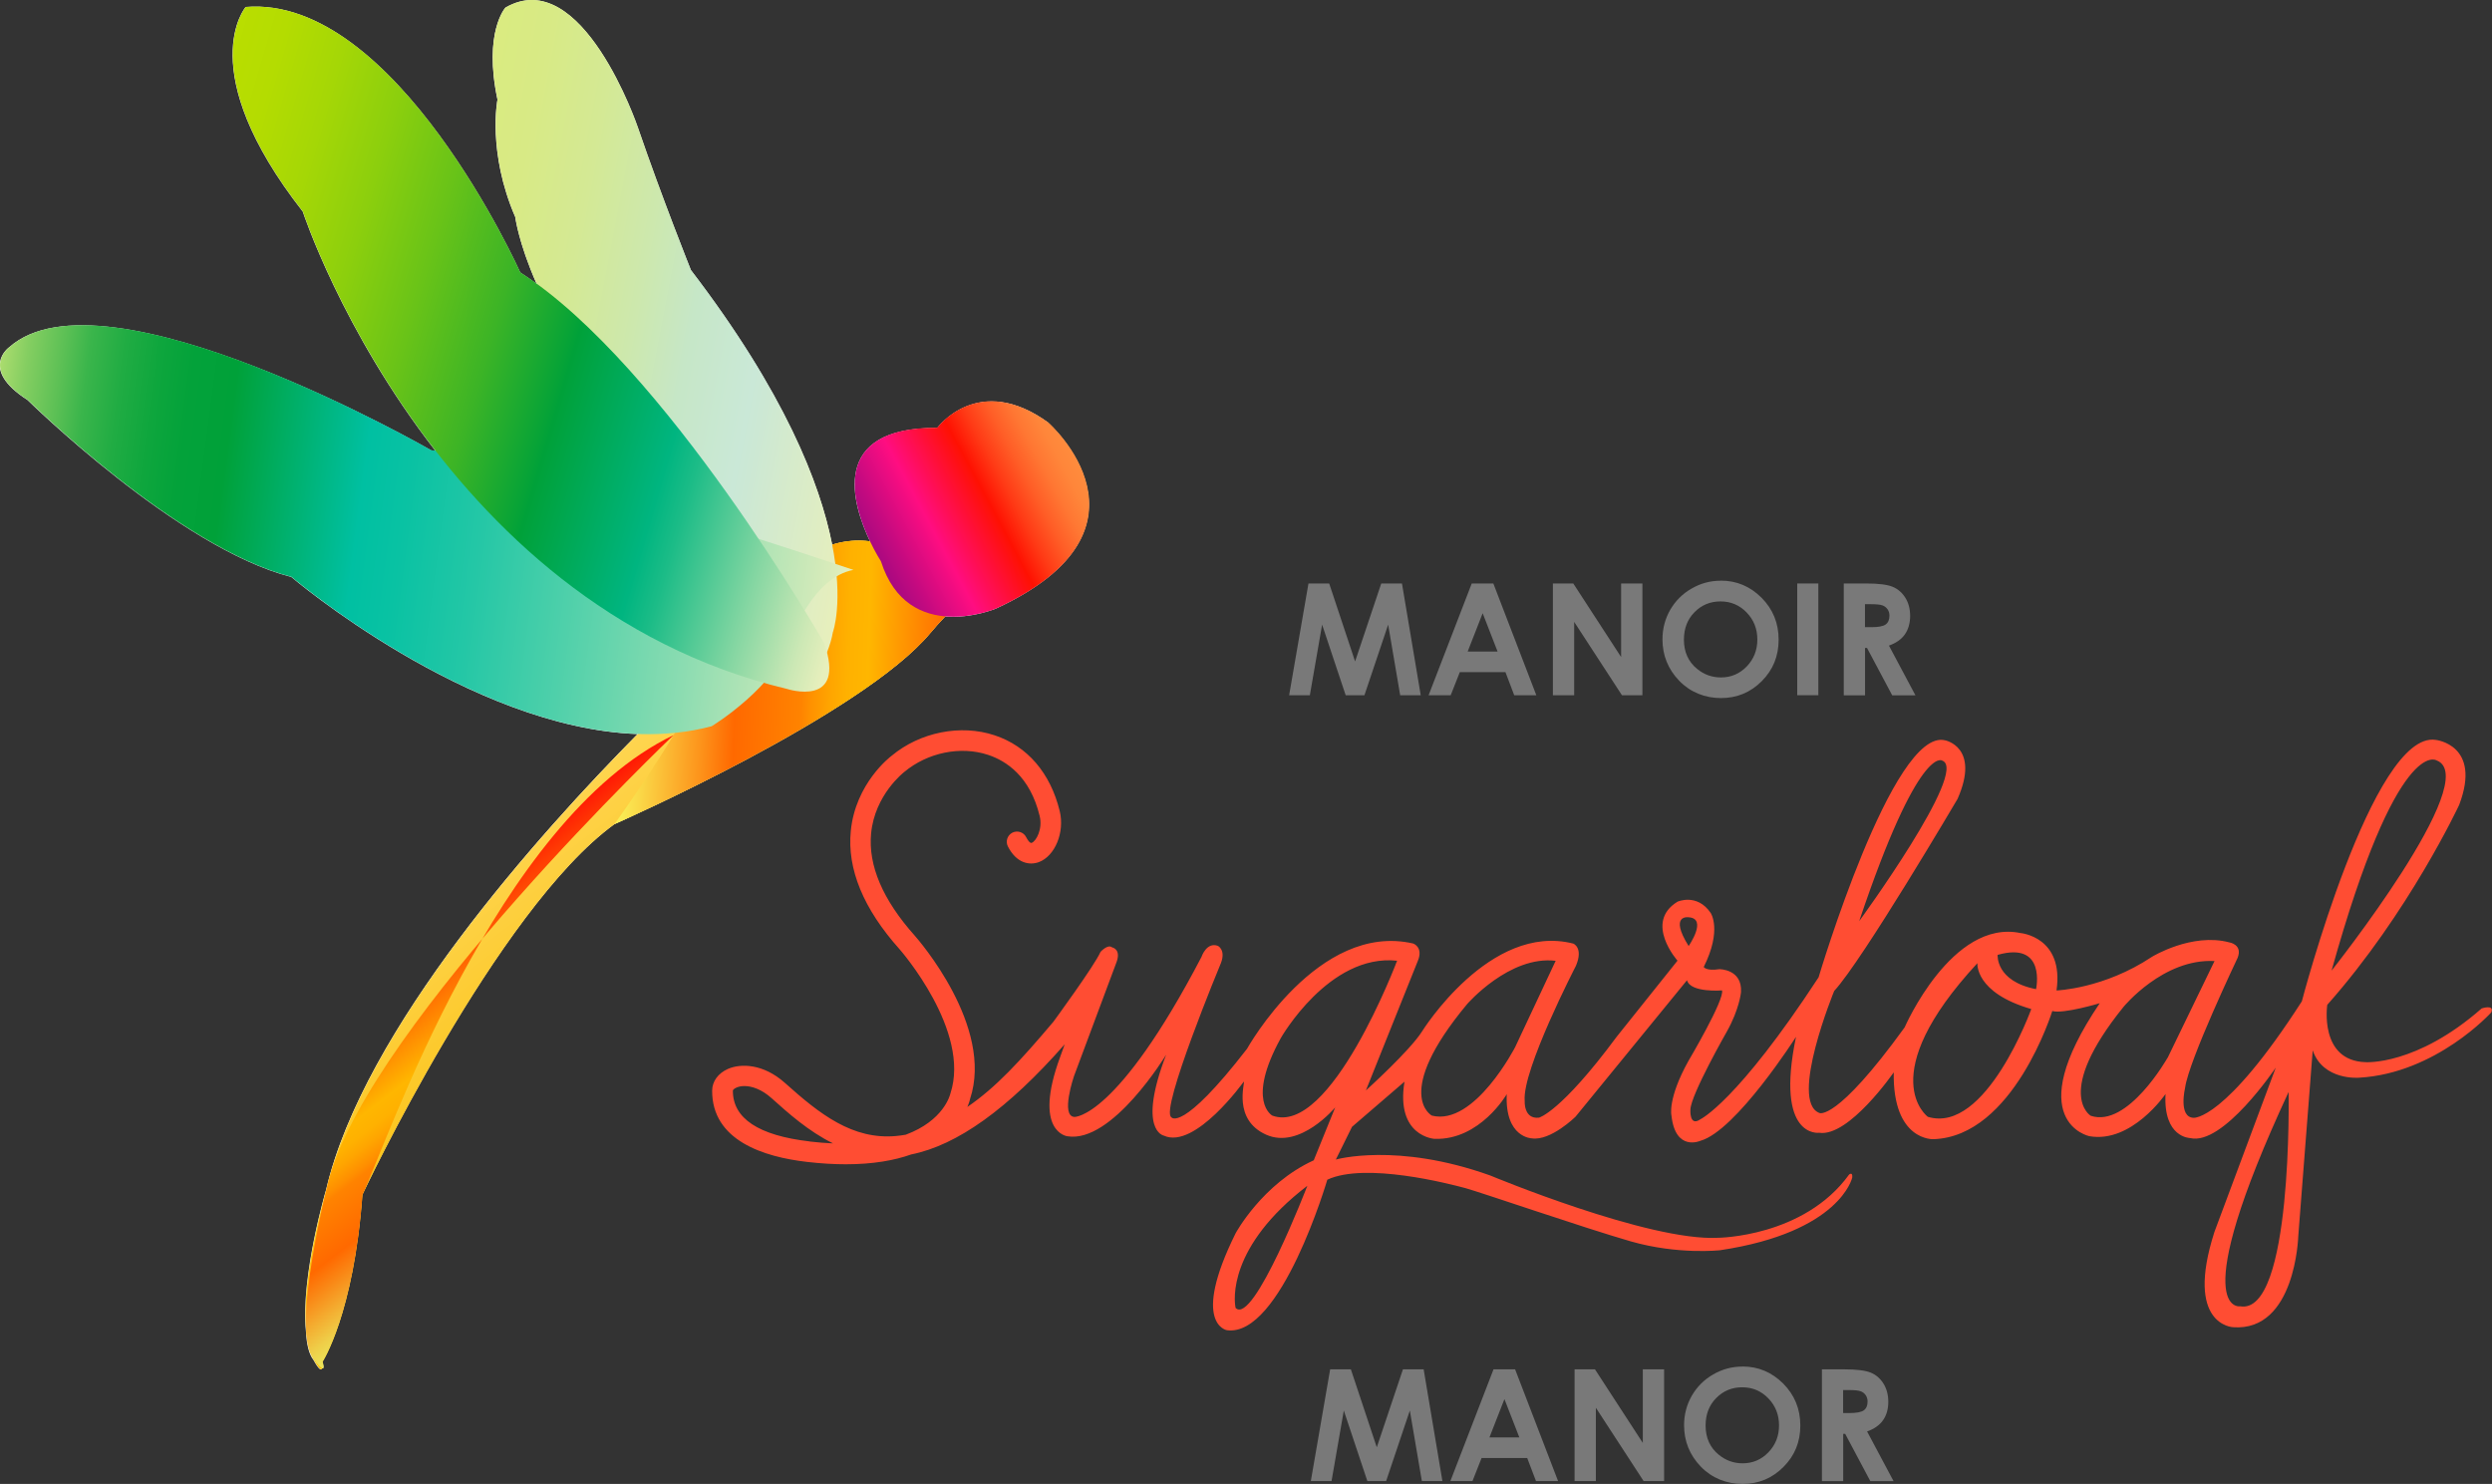 <?xml version="1.0" encoding="UTF-8"?>
<svg xmlns="http://www.w3.org/2000/svg" xmlns:xlink="http://www.w3.org/1999/xlink" id="Layer_2" viewBox="0 0 306.78 182.71">
  <rect x="0" y="0" width="306.78" height="182.71" fill="#333333" stroke="none"/>
  <defs>
    <style>.cls-1{fill:none;isolation:isolate;}.cls-2{fill:#ff4d33;}.cls-3{fill:#fff;}.cls-4{fill:#797979;}.cls-5{fill:url(#linear-gradient-6);}.cls-5,.cls-6,.cls-7,.cls-8,.cls-9,.cls-10,.cls-11{mix-blend-mode:multiply;}.cls-6{fill:url(#linear-gradient-7);}.cls-7{fill:url(#linear-gradient-5);}.cls-8{fill:url(#linear-gradient-4);}.cls-9{fill:url(#linear-gradient-2);}.cls-10{fill:url(#linear-gradient-3);}.cls-11{fill:url(#linear-gradient);}</style>
    <linearGradient id="linear-gradient" x1="183.76" y1="272.99" x2="150.88" y2="245.4" gradientTransform="translate(-28.41 -178.01) rotate(12.46)" gradientUnits="userSpaceOnUse">
      <stop offset="0" stop-color="#fabd00"></stop>
      <stop offset=".33" stop-color="#fbc41a"></stop>
      <stop offset="1" stop-color="#ffd85a"></stop>
    </linearGradient>
    <linearGradient id="linear-gradient-2" x1="158.46" y1="232.05" x2="208.64" y2="222.63" gradientTransform="translate(-28.41 -178.01) rotate(12.46)" gradientUnits="userSpaceOnUse">
      <stop offset="0" stop-color="#f9f258"></stop>
      <stop offset=".06" stop-color="#fad747"></stop>
      <stop offset=".2" stop-color="#fd941b"></stop>
      <stop offset=".28" stop-color="#ff6900"></stop>
      <stop offset=".44" stop-color="#ff8300"></stop>
      <stop offset=".46" stop-color="#ff8f00"></stop>
      <stop offset=".51" stop-color="orange"></stop>
      <stop offset=".55" stop-color="#ffb100"></stop>
      <stop offset=".6" stop-color="#ffb600"></stop>
      <stop offset="1" stop-color="#ff1904"></stop>
    </linearGradient>
    <linearGradient id="linear-gradient-3" x1="132.65" y1="-27.64" x2="84.72" y2="-67.85" gradientTransform="translate(19.55 120.61) rotate(-23.4) scale(.81 1)" gradientUnits="userSpaceOnUse">
      <stop offset="0" stop-color="#e7efbc"></stop>
      <stop offset=".25" stop-color="#cce8d4"></stop>
      <stop offset=".28" stop-color="#cae8d7"></stop>
      <stop offset=".44" stop-color="#c6e7c7"></stop>
      <stop offset=".57" stop-color="#cde8ad"></stop>
      <stop offset=".73" stop-color="#d4e994"></stop>
      <stop offset=".88" stop-color="#d8ea85"></stop>
      <stop offset="1" stop-color="#daeb80"></stop>
    </linearGradient>
    <linearGradient id="linear-gradient-4" x1="167.49" y1="292.42" x2="139.74" y2="269.14" gradientTransform="translate(-28.41 -178.01) rotate(12.46)" gradientUnits="userSpaceOnUse">
      <stop offset="0" stop-color="#ebe75b"></stop>
      <stop offset=".07" stop-color="#efcc47"></stop>
      <stop offset=".21" stop-color="#f98917"></stop>
      <stop offset=".28" stop-color="#ff6900"></stop>
      <stop offset=".44" stop-color="#ff8300"></stop>
      <stop offset=".46" stop-color="#ff8f00"></stop>
      <stop offset=".51" stop-color="orange"></stop>
      <stop offset=".55" stop-color="#ffb100"></stop>
      <stop offset=".6" stop-color="#ffb600"></stop>
      <stop offset="1" stop-color="#ff1904"></stop>
    </linearGradient>
    <linearGradient id="linear-gradient-5" x1="346.02" y1="-298.26" x2="371.4" y2="-287.89" gradientTransform="translate(117.24 525.32) rotate(-50.41)" gradientUnits="userSpaceOnUse">
      <stop offset="0" stop-color="#a80980"></stop>
      <stop offset=".09" stop-color="#c20a80"></stop>
      <stop offset=".28" stop-color="#ff0d81"></stop>
      <stop offset=".56" stop-color="#ff1102"></stop>
      <stop offset=".66" stop-color="#ff3b16"></stop>
      <stop offset=".76" stop-color="#ff5e27"></stop>
      <stop offset=".85" stop-color="#f73"></stop>
      <stop offset=".93" stop-color="#ff863a"></stop>
      <stop offset="1" stop-color="#ff8c3d"></stop>
    </linearGradient>
    <linearGradient id="linear-gradient-6" x1="241.5" y1="-101.88" x2="164.12" y2="-166.81" gradientTransform="translate(-53.86 302.87) rotate(-32.77) scale(1.07 1.06)" gradientUnits="userSpaceOnUse">
      <stop offset="0" stop-color="#e7efbc"></stop>
      <stop offset=".03" stop-color="#d7ebba"></stop>
      <stop offset=".18" stop-color="#8bdcb1"></stop>
      <stop offset=".32" stop-color="#4fd0aa"></stop>
      <stop offset=".43" stop-color="#24c7a6"></stop>
      <stop offset=".52" stop-color="#09c2a3"></stop>
      <stop offset=".57" stop-color="#00c0a2"></stop>
      <stop offset=".73" stop-color="#00a139"></stop>
      <stop offset=".78" stop-color="#03a23a"></stop>
      <stop offset=".82" stop-color="#0ea63d"></stop>
      <stop offset=".86" stop-color="#20ac43"></stop>
      <stop offset=".9" stop-color="#3ab54b"></stop>
      <stop offset=".93" stop-color="#5cc055"></stop>
      <stop offset=".97" stop-color="#84ce61"></stop>
      <stop offset="1" stop-color="#abdc6e"></stop>
    </linearGradient>
    <linearGradient id="linear-gradient-7" x1="206.3" y1="-47.28" x2="136.73" y2="-105.66" gradientTransform="translate(-62.49 180.5) rotate(-20.99) scale(.98 1.08)" gradientUnits="userSpaceOnUse">
      <stop offset="0" stop-color="#e7efbc"></stop>
      <stop offset=".04" stop-color="#cce8b5"></stop>
      <stop offset=".12" stop-color="#88d7a3"></stop>
      <stop offset=".24" stop-color="#1cbc87"></stop>
      <stop offset=".28" stop-color="#00b580"></stop>
      <stop offset=".44" stop-color="#00a139"></stop>
      <stop offset=".45" stop-color="#06a337"></stop>
      <stop offset=".55" stop-color="#3cb426"></stop>
      <stop offset=".66" stop-color="#69c318"></stop>
      <stop offset=".76" stop-color="#8ccf0d"></stop>
      <stop offset=".85" stop-color="#a5d706"></stop>
      <stop offset=".93" stop-color="#b4dc01"></stop>
      <stop offset="1" stop-color="#bade00"></stop>
    </linearGradient>
  </defs>
  <g id="Layer_1-2">
    <g id="SUG_RGB" class="cls-1">
      <path class="cls-4" d="m161.08,71.84h2.55l3.19,9.6,3.22-9.6h2.55l2.31,13.76h-2.53l-1.48-8.69-2.92,8.69h-2.31l-2.9-8.69-1.51,8.69h-2.55l2.38-13.76Z"></path>
      <path class="cls-4" d="m181.18,71.84h2.66l5.29,13.76h-2.72l-1.08-2.84h-5.62l-1.12,2.84h-2.72l5.31-13.76Zm1.35,3.65l-1.85,4.73h3.68l-1.84-4.73Z"></path>
      <path class="cls-4" d="m191.17,71.84h2.51l5.89,9.06v-9.06h2.62v13.76h-2.52l-5.88-9.03v9.03h-2.62v-13.76Z"></path>
      <path class="cls-4" d="m211.84,71.49c1.95,0,3.62.71,5.02,2.11,1.4,1.41,2.1,3.13,2.1,5.16s-.69,3.71-2.07,5.1c-1.38,1.39-3.06,2.09-5.03,2.09s-3.78-.72-5.15-2.14c-1.37-1.43-2.05-3.13-2.05-5.09,0-1.31.32-2.53.95-3.63.64-1.1,1.51-1.98,2.63-2.62,1.11-.65,2.31-.97,3.6-.97Zm-.03,2.56c-1.27,0-2.34.44-3.21,1.33-.87.88-1.3,2.01-1.3,3.38,0,1.52.55,2.73,1.64,3.61.85.69,1.82,1.04,2.92,1.04,1.24,0,2.3-.45,3.17-1.35.87-.9,1.31-2.01,1.31-3.32s-.44-2.42-1.32-3.33c-.88-.91-1.95-1.36-3.21-1.36Z"></path>
      <path class="cls-4" d="m221.25,71.84h2.6v13.76h-2.6v-13.76Z"></path>
      <path class="cls-4" d="m226.97,71.84h2.78c1.52,0,2.6.14,3.25.41.65.27,1.16.72,1.56,1.35.39.63.59,1.38.59,2.24s-.22,1.66-.65,2.27c-.43.61-1.09,1.07-1.96,1.38l3.26,6.12h-2.86l-3.1-5.83h-.24v5.83h-2.62v-13.76Zm2.62,5.38h.82c.83,0,1.41-.11,1.72-.33.31-.22.47-.58.47-1.09,0-.3-.08-.56-.23-.78-.15-.22-.36-.38-.62-.48-.26-.1-.74-.15-1.44-.15h-.72v2.83Z"></path>
      <path class="cls-4" d="m163.75,168.6h2.55l3.19,9.6,3.22-9.6h2.55l2.31,13.76h-2.53l-1.48-8.69-2.92,8.69h-2.31l-2.9-8.69-1.51,8.69h-2.55l2.38-13.76Z"></path>
      <path class="cls-4" d="m183.86,168.6h2.66l5.29,13.76h-2.72l-1.08-2.84h-5.62l-1.12,2.84h-2.72l5.31-13.76Zm1.35,3.65l-1.85,4.73h3.68l-1.84-4.73Z"></path>
      <path class="cls-4" d="m193.84,168.6h2.51l5.89,9.06v-9.06h2.62v13.76h-2.52l-5.88-9.03v9.03h-2.62v-13.76Z"></path>
      <path class="cls-4" d="m214.51,168.25c1.95,0,3.62.71,5.02,2.11,1.4,1.41,2.1,3.13,2.1,5.16s-.69,3.71-2.08,5.1c-1.38,1.39-3.06,2.09-5.03,2.09s-3.78-.72-5.15-2.14c-1.37-1.43-2.05-3.13-2.05-5.09,0-1.31.32-2.53.95-3.63.64-1.1,1.51-1.98,2.63-2.62,1.11-.65,2.31-.97,3.6-.97Zm-.03,2.56c-1.27,0-2.34.44-3.21,1.33-.87.88-1.3,2.01-1.3,3.38,0,1.52.55,2.73,1.64,3.61.85.69,1.82,1.04,2.92,1.04,1.24,0,2.3-.45,3.17-1.35.87-.9,1.31-2.01,1.31-3.32s-.44-2.42-1.32-3.33c-.88-.91-1.95-1.36-3.21-1.36Z"></path>
      <path class="cls-4" d="m224.28,168.6h2.78c1.52,0,2.6.14,3.25.41.65.27,1.16.72,1.56,1.35.39.63.59,1.38.59,2.24,0,.9-.22,1.66-.65,2.27-.43.61-1.09,1.07-1.96,1.38l3.26,6.12h-2.86l-3.1-5.83h-.24v5.83h-2.62v-13.76Zm2.62,5.38h.82c.83,0,1.41-.11,1.72-.33.31-.22.47-.58.47-1.09,0-.3-.08-.56-.23-.78-.15-.22-.36-.38-.62-.48-.26-.1-.74-.15-1.44-.15h-.72v2.83Z"></path>
      <path class="cls-2" d="m305.49,124.18c-8.05,7.06-14.29,6.6-14.29,6.6-5.74-.19-4.7-7.06-4.7-7.06,10.06-11.35,16.24-24.62,16.24-24.62,2.81-7.4-2.88-8-2.88-8-7.75-1.22-16.49,32.19-16.49,32.19-9.5,14.76-13.33,14.34-13.33,14.34-1.91-.07-1.04-3.71-1.04-3.71.45-3.35,6.47-16,6.47-16,.64-1.64-1.03-1.89-1.03-1.89-4.61-1.23-9.51,1.77-9.51,1.77-5.94,3.96-11.76,4.15-11.76,4.15.95-6.62-4.44-7.07-4.44-7.07-8.45-1.75-14.26,11.62-14.26,11.62-8.46,11.69-10.5,10.53-10.5,10.53-3.74-1.45,1.83-15.02,1.83-15.02,3.49-3.77,15.19-23.65,15.19-23.65,2.81-6.39-1.54-7.21-1.54-7.21-6.42-1.59-15.57,29.18-15.57,29.18-10.05,15.37-14.55,17.48-14.55,17.48-1.39.97-1.23-1.21-1.23-1.21.08-1.87,4.47-9.56,4.47-9.56,1.58-2.81,1.76-4.89,1.76-4.89.16-2.86-2.68-2.82-2.68-2.82-1.61.25-1.91-.27-1.91-.27,2.28-4.56.86-6.65.86-6.65-1.68-2.48-4.09-1.39-4.09-1.39-4.17,2.56,0,7.26,0,7.26l-7.48,9.36c-6.9,9.32-9.57,9.97-9.57,9.97-1.91.22-1.76-2.08-1.76-2.08-.33-3.79,6.31-16.62,6.31-16.62.94-2.23-.32-2.73-.32-2.73-10.27-2.63-18.62,10.8-18.62,10.8-1.48,2.37-6.92,7.28-6.92,7.28l6.39-15.94c.71-1.71-.56-2.15-.56-2.15-11.72-2.72-20.47,12.97-20.47,12.97-8.05,10.4-9.31,8.42-9.31,8.42-1.43-.86,6.11-19,6.11-19,.61-1.6-.37-2.1-.37-2.1-1.41-.53-2.03,1.36-2.03,1.36-10.43,19.96-15.64,19.7-15.64,19.7-1.74-.08-.06-5.01-.06-5.01l5.25-14.07c.58-1.6-.56-1.8-.56-1.8-.54-.43-1.42.56-1.42.56-.72,1.67-5.8,8.6-5.8,8.6-4.09,4.84-7.09,8.1-10.59,10.49.24-.56.33-.94.33-.98,2.97-8.94-6.4-19.64-6.8-20.1-3.95-4.42-5.76-8.66-5.38-12.61.46-4.74,4-7.49,4.09-7.56,2.87-2.39,6.92-3.22,10.31-2.1,2.24.74,5.17,2.65,6.35,7.53.39,1.59-.42,3.1-.99,3.31-.23.07-.53-.43-.67-.7-.31-.63-1.08-.87-1.7-.56-.62.32-.87,1.08-.55,1.7,1.05,2.06,2.64,2.35,3.8,1.93,2-.74,3.21-3.68,2.58-6.28-1.14-4.69-3.99-8.01-8.02-9.34-4.19-1.39-9.19-.38-12.67,2.52-.18.13-4.45,3.4-5.03,9.25-.47,4.69,1.55,9.6,6.01,14.58.09.1,8.8,10.06,6.25,17.76-.05.2-.83,3.34-5.5,5.07-.4.07-.79.12-1.19.16-5.34.48-9.37-2.67-13.67-6.53-2.67-2.39-5.46-2.42-7.03-1.73-1.21.54-1.93,1.53-1.94,2.67-.03,6.14,6.34,8.17,11.7,8.78,1.73.2,3.31.29,4.76.29,3.35,0,5.99-.48,8.04-1.21,5.68-1.14,11.91-5.61,18.9-13.56l-.56,1.56c-3.41,9.27.89,9.76.89,9.76,5.52.92,12.16-10.04,12.16-10.04-3.59,9.36-.29,9.96-.29,9.96,3.84,1.76,9.85-6.65,9.85-6.65.18.13-1.4,4.69,2.76,6.54,4.16,1.85,8.49-3.36,8.49-3.36l-2.64,6.51c-6.34,2.9-9.62,8.99-9.62,8.99-5.55,11.2-1.07,11.93-1.07,11.93,6.65.91,12.36-18.53,12.36-18.53,4.69-2.19,15.08.52,16.94,1.02,1.87.5,14.55,4.88,20.41,6.57,5.86,1.68,11.02,1.09,11.02,1.09,14.8-2.23,16.25-8.94,16.25-8.94.08-.76-.38-.38-.38-.38-5.57,7.72-16.14,7.79-16.14,7.79-8.54.46-28.04-7.67-28.04-7.67-11.52-4.12-19.01-1.96-19.01-1.96l1.99-4.03,6.46-5.56c-1.1,6.77,3.7,7.04,3.7,7.04,5.6.19,8.89-5.5,8.89-5.5-.24,5.38,3.1,5.44,3.1,5.44,2.3.34,5.36-2.66,5.36-2.66l13.73-16.81c.43,1.57,4.31,1.25,4.31,1.25.35,1.11-4.13,8.68-4.13,8.68-2.62,4.71-2.09,6.75-2.09,6.75.49,4.47,3.56,3.09,3.56,3.09,4.4-1.24,11.77-12.8,11.77-12.8-2.61,12.57,2.85,11.81,2.85,11.81,3.66.56,9.18-7.44,9.18-7.44-.14,8.49,4.89,8.23,4.89,8.23,9.85-.32,14.63-15.78,14.63-15.78,1.35.39,5.84-.96,5.84-.96-9.85,14.58-1.28,16.37-1.28,16.37,5.21.92,9.38-5.19,9.38-5.19-.29,5.38,3.02,5.42,3.02,5.42,4.06,1.01,10.55-8.67,10.55-8.67l-7.55,20.23c-3.7,11.52,2.3,11.73,2.3,11.73,7.68.56,8.02-11.18,8.02-11.18l1.78-22.91c1.28,3.76,5.71,3.37,5.71,3.37,9.5-.54,16.27-8.04,16.27-8.04.43-1.04-1.21-.48-1.21-.48Zm-5.54-30.56c5.88,2.21-12.92,25.89-12.92,25.89,8.11-29.09,12.92-25.89,12.92-25.89Zm-60.85.03c3.34,1.19-10.22,19.76-10.22,19.76,7.37-21.91,10.22-19.76,10.22-19.76Zm-139.42,46.89c-6.3-.73-9.48-2.83-9.46-6.27,0-.04.11-.22.44-.36.27-.12.6-.19.98-.19.94,0,2.15.42,3.34,1.49,2.06,1.85,4.55,4.08,7.57,5.57-.9-.04-1.85-.11-2.86-.23Zm52.43,20.5c-.21-.97-.94-7.55,8.83-15.04,0,0-6.64,17.27-8.83,15.04Zm4.52-23.68s-3.25-1.74,1.04-9.54c0,0,5.93-10.44,14.32-9.53,0,0-8.18,21.7-15.36,19.07Zm29.93-8.5s-5.03,9.83-10.29,8.5c0,0-4.92-2.6,4.34-13.73,0,0,5.21-6.02,10.9-5.33l-4.95,10.55Zm21.32-12.38c-2.45-3.92,0-3.54,0-3.54,2.37.15,0,3.54,0,3.54Zm29.45,21.03s-6.83-4.95,6.1-18.92c0,0-.36,3.63,6.63,5.65,0,0-5.57,15.44-12.73,13.27Zm13.32-15.72c-5.01-.98-4.73-4.22-4.73-4.22,6.04-1.72,4.73,4.22,4.73,4.22Zm16.18,8.46s-4.88,8.66-9.45,7.13c0,0-4.59-2.73,4.04-13.41,0,0,4.89-5.98,11.2-5.64l-5.78,11.93Zm8.95,30.59s-6.84,1.16,5.96-26.39c0,0,.53,27.51-5.96,26.39Z"></path>
      <g id="Artwork_1">
        <path class="cls-3" d="m129.1,52.08c-8.65-6.31-13.72.61-13.72.61-13.38-.08-10.47,9.38-8.27,13.98-1.46-.19-3.03-.1-4.67.41-1.45-7.4-5.77-18.64-17.39-33.82,0,0-3.56-8.9-6.54-17.59,0,0-6.86-20.17-16.29-14.73,0,0-2.74,3.01-.98,11.33,0,0-1.28,6.43,2.19,14.46,0,0,.37,3.07,2.62,8.21-.67-.49-1.34-.96-2.01-1.39,0,0-15.31-34.21-33.8-32.69,0,0-6.62,7.72,7.03,25.19,0,0,4.76,14.55,16.3,29.42-.17,0-.33-.01-.48-.01,0,0-40.18-23.14-51.96-12.71,0,0-3.75,2.67,2.25,6.5,0,0,18.53,18.24,32.48,21.79,0,0,21.82,18.59,42.63,19.34-12.06,12.2-33.75,36.32-38.36,56.14,0,0-3.14,10.62-2.47,17.4.08,1.57.36,2.82.93,3.53.69,1.26.95,1.3,1.05,1.03.36.11.03-.81.03-.81,0,0,3.83-5.85,4.91-20.56,0,0,16.58-35.16,31.05-45.64,0,0,30.56-13.47,38.89-23.55.54-.65,1.15-1.33,1.81-2.02,3.32.28,6.3-.98,6.3-.98,21.16-9.81,6.42-22.84,6.42-22.84Z"></path>
        <path class="cls-11" d="m114.56,77.91c-8.33,10.08-38.89,23.55-38.89,23.55-14.47,10.48-31.05,45.64-31.05,45.64-1.08,14.71-4.91,20.56-4.91,20.56,0,0,.27,2.25-1.08-.23-3.01-5.57,1.53-20.92,1.53-20.92,6.46-27.79,46.5-64.03,46.5-64.03,2.96-1.94,6.57-7.1,6.57-7.1,5.56-9.1,11.69-9.65,16.12-8.22,0,0,15.41,2.39,18.54-1.46,0,0-8.96,6.93-13.33,12.22Z"></path>
        <path class="cls-9" d="m75.67,101.46s30.56-13.47,38.89-23.55c4.38-5.29,13.33-12.22,13.33-12.22-3.13,3.85-18.54,1.46-18.54,1.46-4.43-1.42-10.56-.87-16.12,8.22,0,0-3.61,5.17-6.57,7.1,0,0,.61,2.57-10.99,18.98"></path>
        <path class="cls-10" d="m102.53,77.85s5.47-14.61-17.47-44.6c0,0-3.56-8.9-6.54-17.59,0,0-6.86-20.17-16.29-14.73,0,0-2.74,3.01-.98,11.33,0,0-1.28,6.43,2.19,14.46,0,0,1.94,16.41,24.82,36.89,0,0,15.79,14.95,11.19,21.03,0,0,2.56-3.59,3.08-6.79Z"></path>
        <path class="cls-8" d="m38.63,167.43c1.79,2.21,1.08.23,1.08.23,0,0,3.83-5.85,4.91-20.56,2.98-6.32,16.46-46.11,38.3-56.59,0,0-36.98,35.2-42.39,54.54,0,0-4.88,18.68-1.9,22.37Z"></path>
        <path class="cls-7" d="m122.67,74.91s-10.9,4.63-14.22-5.8c0,0-10.73-16.54,6.93-16.44,0,0,5.07-6.92,13.72-.61,0,0,14.74,13.03-6.42,22.84Z"></path>
        <path class="cls-5" d="m105.07,70.17s-43.89-14.78-51.95-14.72c0,0-40.18-23.14-51.96-12.71,0,0-3.75,2.67,2.25,6.5,0,0,18.53,18.24,32.48,21.79h0s28.75,24.5,51.71,18.39c0,0,8.19-4.93,9.99-11.24,0,0,2.53-7.09,7.47-8.01Z"></path>
        <path class="cls-6" d="m101.46,79.18s-19.56-34.19-37.4-45.63c0,0-15.31-34.21-33.8-32.69,0,0-6.62,7.72,7.03,25.19,0,0,15.8,48.3,59.61,58.78,0,0,7.36,2.39,4.56-5.65Z"></path>
      </g>
    </g>
  </g>
</svg>
